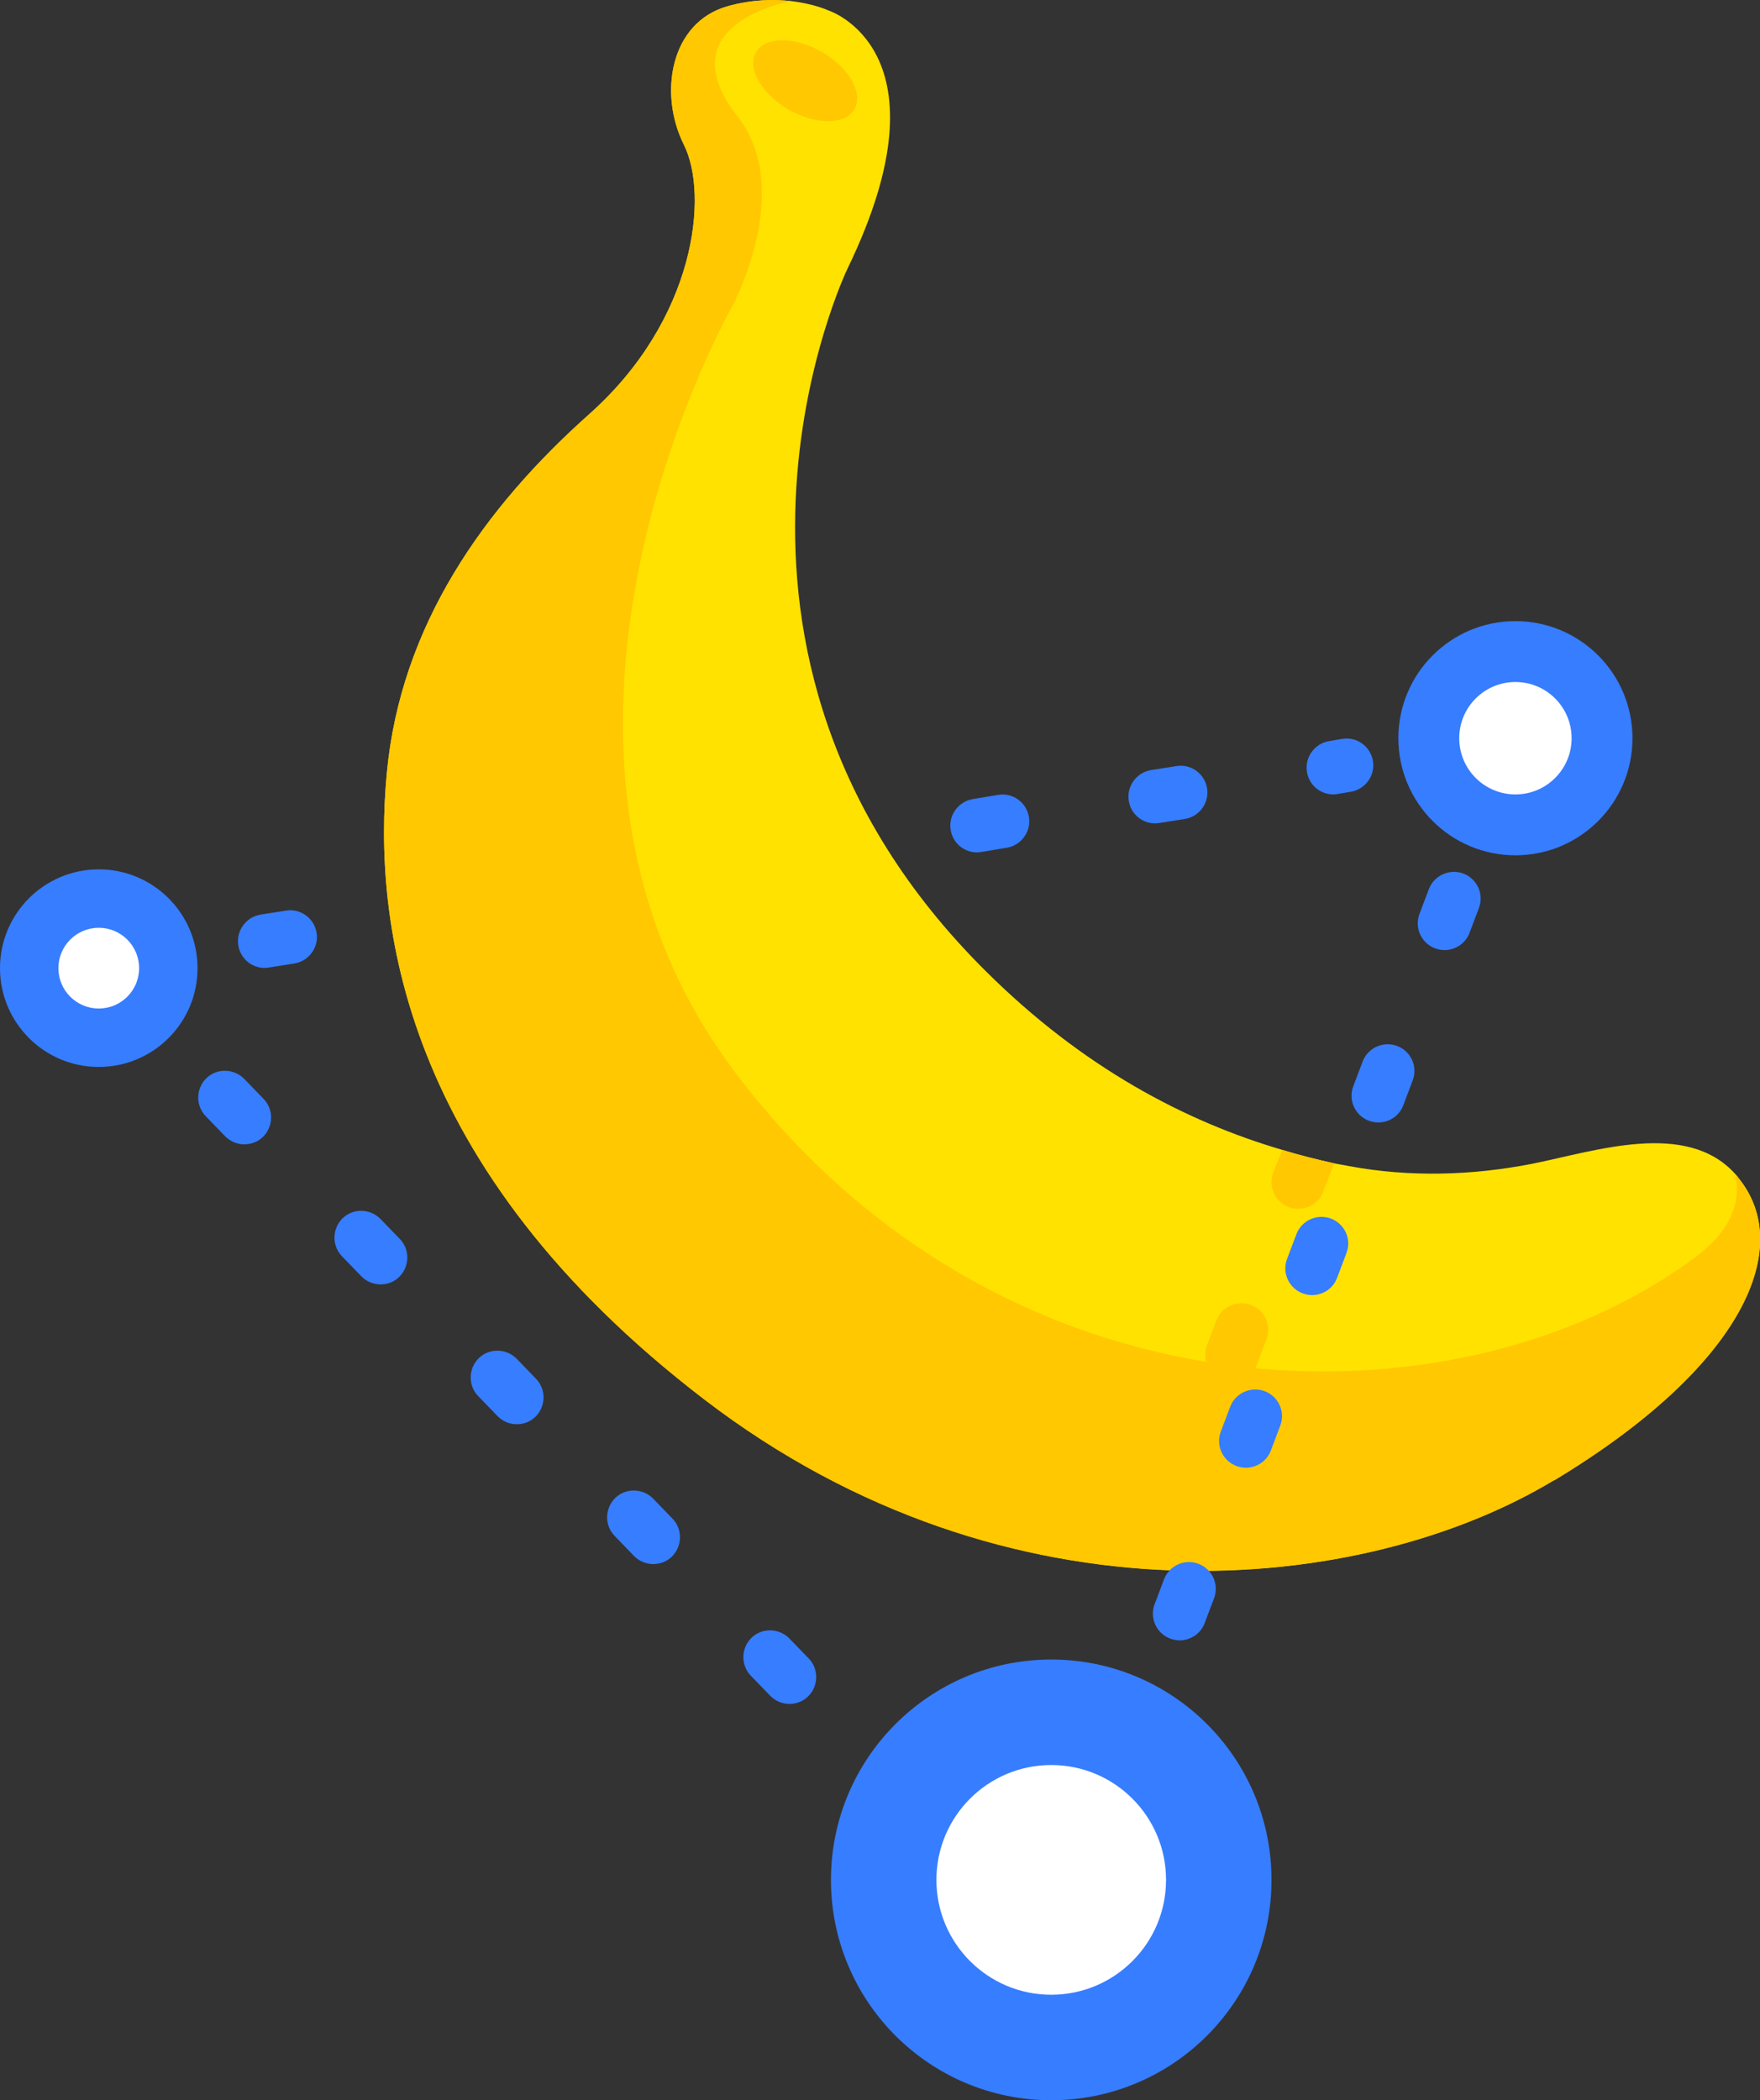 <?xml version="1.0" encoding="UTF-8"?>
<svg id="Calque_2" data-name="Calque 2" xmlns="http://www.w3.org/2000/svg" viewBox="0 0 78.94 94.17">
  <rect x="0" y="0" width="78.94" height="94.17" fill="#333333" stroke="none"/>
  <defs>
    <style>
      .cls-1 {
        fill: #ffe200;
      }

      .cls-2 {
        fill: #377dff;
      }

      .cls-3 {
        fill: #ffc801;
      }

      .cls-4 {
        fill: #fff;
      }
    </style>
  </defs>
  <g id="Calque_1-2" data-name="Calque 1">
    <g>
      <g>
        <path class="cls-2" d="M4.43,44.61c-.58,0-1.09-.42-1.18-1.01-.11-.65.34-1.27.99-1.38l.59-.1c.66-.11,1.27.34,1.38.99.11.65-.34,1.27-.99,1.38l-.59.1c-.06.01-.13.02-.19.02Z"/>
        <path class="cls-2" d="M11.87,43.4c-.58,0-1.09-.42-1.18-1.01-.11-.65.34-1.27.99-1.38l1.14-.18c.66-.11,1.27.34,1.38.99.11.65-.34,1.27-.99,1.38l-1.14.18c-.06.01-.13.02-.19.02ZM19.86,42.11c-.58,0-1.09-.42-1.18-1.01-.11-.65.34-1.27.99-1.38l1.14-.18c.66-.1,1.27.34,1.38.99.11.65-.34,1.27-.99,1.38l-1.14.18c-.06.01-.13.02-.19.02ZM27.84,40.81c-.58,0-1.09-.42-1.18-1.01-.11-.65.34-1.27.99-1.38l1.14-.18c.66-.1,1.27.34,1.38.99.11.65-.34,1.27-.99,1.38l-1.14.18c-.06.01-.13.02-.19.02ZM35.83,39.51c-.58,0-1.09-.42-1.18-1.01-.11-.65.34-1.27.99-1.38l1.14-.18c.66-.11,1.27.34,1.38.99s-.34,1.27-.99,1.38l-1.14.18c-.06.01-.13.02-.19.02ZM43.82,38.22c-.58,0-1.09-.42-1.18-1.01-.11-.65.34-1.27.99-1.38l1.14-.19c.66-.11,1.27.34,1.38.99s-.34,1.27-.99,1.38l-1.14.19c-.07.01-.13.02-.19.02ZM51.81,36.92c-.58,0-1.09-.42-1.18-1.01-.11-.65.34-1.27.99-1.38l1.14-.18c.66-.11,1.27.34,1.38.99s-.34,1.27-.99,1.38l-1.14.18c-.06.01-.13.02-.19.02Z"/>
        <path class="cls-2" d="M59.8,35.62c-.58,0-1.09-.42-1.18-1.01-.11-.65.34-1.27.99-1.38l.59-.1c.66-.11,1.27.34,1.38.99.11.65-.34,1.27-.99,1.38l-.59.1c-.06.01-.13.02-.19.02Z"/>
      </g>
      <g>
        <path class="cls-1" d="M69.7,66.37c-8.57,5.16-24.47,6.81-38.1-3.62-13.63-10.43-14.87-21.48-14.25-28.09.62-6.61,4.34-11.87,9.09-16.1,4.76-4.24,5.37-9.82,4.23-12.08-1.13-2.28-.61-5.48,1.97-6.2,1.1-.31,2.09-.31,2.85-.23,1.03.12,1.67.42,1.67.42,0,0,5.6,1.79.85,11.58,0,0-8.26,17.14,6.2,31.49,4.36,4.34,8.98,6.75,13.31,8.02.78.24,1.56.43,2.31.6.24.05.47.08.7.13,2.71.5,5.5.42,8.2-.11,2.81-.56,6.92-1.98,9.11.47.05.05.1.1.13.16,2.52,3.08.31,8.39-8.26,13.56Z"/>
        <path class="cls-3" d="M69.7,66.37c-8.57,5.17-24.47,6.82-38.1-3.61-13.63-10.43-14.87-21.48-14.25-28.09.62-6.61,4.34-11.88,9.09-16.11,4.75-4.23,5.37-9.81,4.23-12.08-1.14-2.27-.62-5.47,1.96-6.2,1.1-.31,2.08-.32,2.85-.23,0,0-5.67.99-2.4,5.17,2.6,3.32-.26,8.56-.26,8.56,0,0-11.08,19.43.15,34.3,12,15.88,32.2,16.29,42.99,8.35,1.64-1.2,2.16-2.48,1.87-3.77.05.05.09.1.14.16,2.51,3.08.31,8.39-8.26,13.56Z"/>
        <ellipse class="cls-3" cx="36.12" cy="3.62" rx="1.49" ry="2.55" transform="translate(14.92 33.09) rotate(-60)"/>
      </g>
      <g>
        <path class="cls-2" d="M67.76,34.86c-.14,0-.29-.03-.43-.08-.62-.24-.93-.93-.69-1.55l.21-.56c.24-.62.93-.93,1.55-.69.62.24.93.93.69,1.55l-.21.56c-.18.48-.64.77-1.12.77Z"/>
        <path class="cls-2" d="M49.94,81.29c-.14,0-.29-.03-.43-.08-.62-.24-.93-.93-.69-1.55l.42-1.11c.24-.62.93-.93,1.55-.69s.93.93.69,1.55l-.42,1.11c-.18.48-.64.77-1.12.77ZM52.91,73.55c-.14,0-.29-.03-.43-.08-.62-.24-.93-.93-.69-1.55l.42-1.11c.24-.62.93-.93,1.55-.69s.93.93.69,1.55l-.42,1.11c-.18.48-.64.77-1.12.77ZM55.88,65.81c-.14,0-.29-.03-.43-.08-.62-.24-.93-.93-.69-1.55l.42-1.11c.24-.62.93-.92,1.55-.69.62.24.93.93.69,1.55l-.42,1.11c-.18.48-.64.77-1.12.77ZM58.85,58.07c-.14,0-.29-.03-.43-.08-.62-.24-.93-.93-.69-1.55l.42-1.11c.24-.62.93-.92,1.55-.69.62.24.93.93.69,1.55l-.42,1.11c-.18.48-.64.77-1.12.77ZM61.82,50.33c-.14,0-.29-.03-.43-.08-.62-.24-.93-.93-.69-1.55l.42-1.11c.24-.62.93-.92,1.55-.69.62.24.93.93.69,1.55l-.42,1.11c-.18.48-.64.77-1.12.77ZM64.79,42.6c-.14,0-.29-.03-.43-.08-.62-.24-.93-.93-.69-1.55l.42-1.11c.24-.62.94-.92,1.55-.69.62.24.93.93.69,1.55l-.42,1.11c-.18.48-.64.77-1.12.77Z"/>
        <path class="cls-2" d="M47.63,89.46l-1.73-1.77c-.46-.47-.45-1.23.02-1.7.25-.25.6-.35.92-.34.29-.15.65-.18.98-.05.62.24.93.93.69,1.55l-.88,2.31Z"/>
        <path class="cls-2" d="M41.52,82.67c-.31,0-.62-.12-.86-.36l-.87-.9c-.46-.47-.45-1.23.02-1.7.47-.46,1.23-.45,1.7.02l.87.9c.46.47.45,1.23-.02,1.7-.23.23-.54.34-.84.34ZM35.41,76.4c-.31,0-.62-.12-.86-.36l-.87-.9c-.46-.47-.45-1.23.02-1.7.47-.46,1.23-.45,1.7.02l.87.9c.46.47.45,1.23-.02,1.7-.23.23-.54.34-.84.34ZM29.3,70.13c-.31,0-.62-.12-.86-.36l-.87-.9c-.46-.47-.45-1.23.02-1.7.47-.46,1.23-.45,1.7.02l.87.9c.46.47.45,1.23-.02,1.7-.23.23-.54.34-.84.34ZM23.18,63.86c-.31,0-.62-.12-.86-.36l-.87-.9c-.46-.47-.45-1.23.02-1.7.47-.46,1.23-.45,1.7.02l.87.9c.46.47.45,1.23-.02,1.7-.23.23-.54.34-.84.34ZM17.07,57.59c-.31,0-.62-.12-.86-.36l-.87-.9c-.46-.47-.45-1.23.02-1.7.47-.46,1.23-.45,1.7.02l.87.9c.46.47.45,1.23-.02,1.7-.23.23-.54.34-.84.34ZM10.96,51.31c-.31,0-.62-.12-.86-.36l-.87-.9c-.46-.47-.45-1.23.02-1.7.47-.46,1.23-.45,1.7.02l.87.9c.46.47.45,1.23-.02,1.7-.23.23-.54.34-.84.34Z"/>
        <path class="cls-2" d="M4.85,45.04c-.31,0-.62-.12-.86-.36l-.42-.43c-.46-.48-.45-1.23.02-1.7.47-.46,1.23-.45,1.7.02l.42.43c.46.48.45,1.23-.02,1.7-.23.23-.54.34-.84.34Z"/>
      </g>
      <circle class="cls-2" cx="4.43" cy="43.41" r="4.43"/>
      <circle class="cls-4" cx="4.43" cy="43.41" r="1.81"/>
      <circle class="cls-2" cx="67.97" cy="33.1" r="5.25"/>
      <circle class="cls-2" cx="47.15" cy="84.29" r="9.88"/>
      <circle class="cls-4" cx="67.97" cy="33.1" r="2.52"/>
      <circle class="cls-4" cx="47.15" cy="84.29" r="5.15"/>
      <path class="cls-3" d="M55.26,61.94c-.14,0-.29-.03-.43-.08-.62-.24-.93-.93-.69-1.55l.42-1.11c.24-.62.93-.92,1.55-.69.62.24.93.93.69,1.55l-.42,1.11c-.18.48-.64.77-1.12.77Z"/>
      <path class="cls-3" d="M59.82,52.16c-.01.06-.02.11-.05.17l-.42,1.1c-.18.48-.64.77-1.11.77-.14,0-.29-.02-.43-.07-.62-.24-.94-.94-.7-1.56l.4-1.01c.78.24,1.56.43,2.31.6Z"/>
    </g>
  </g>
</svg>